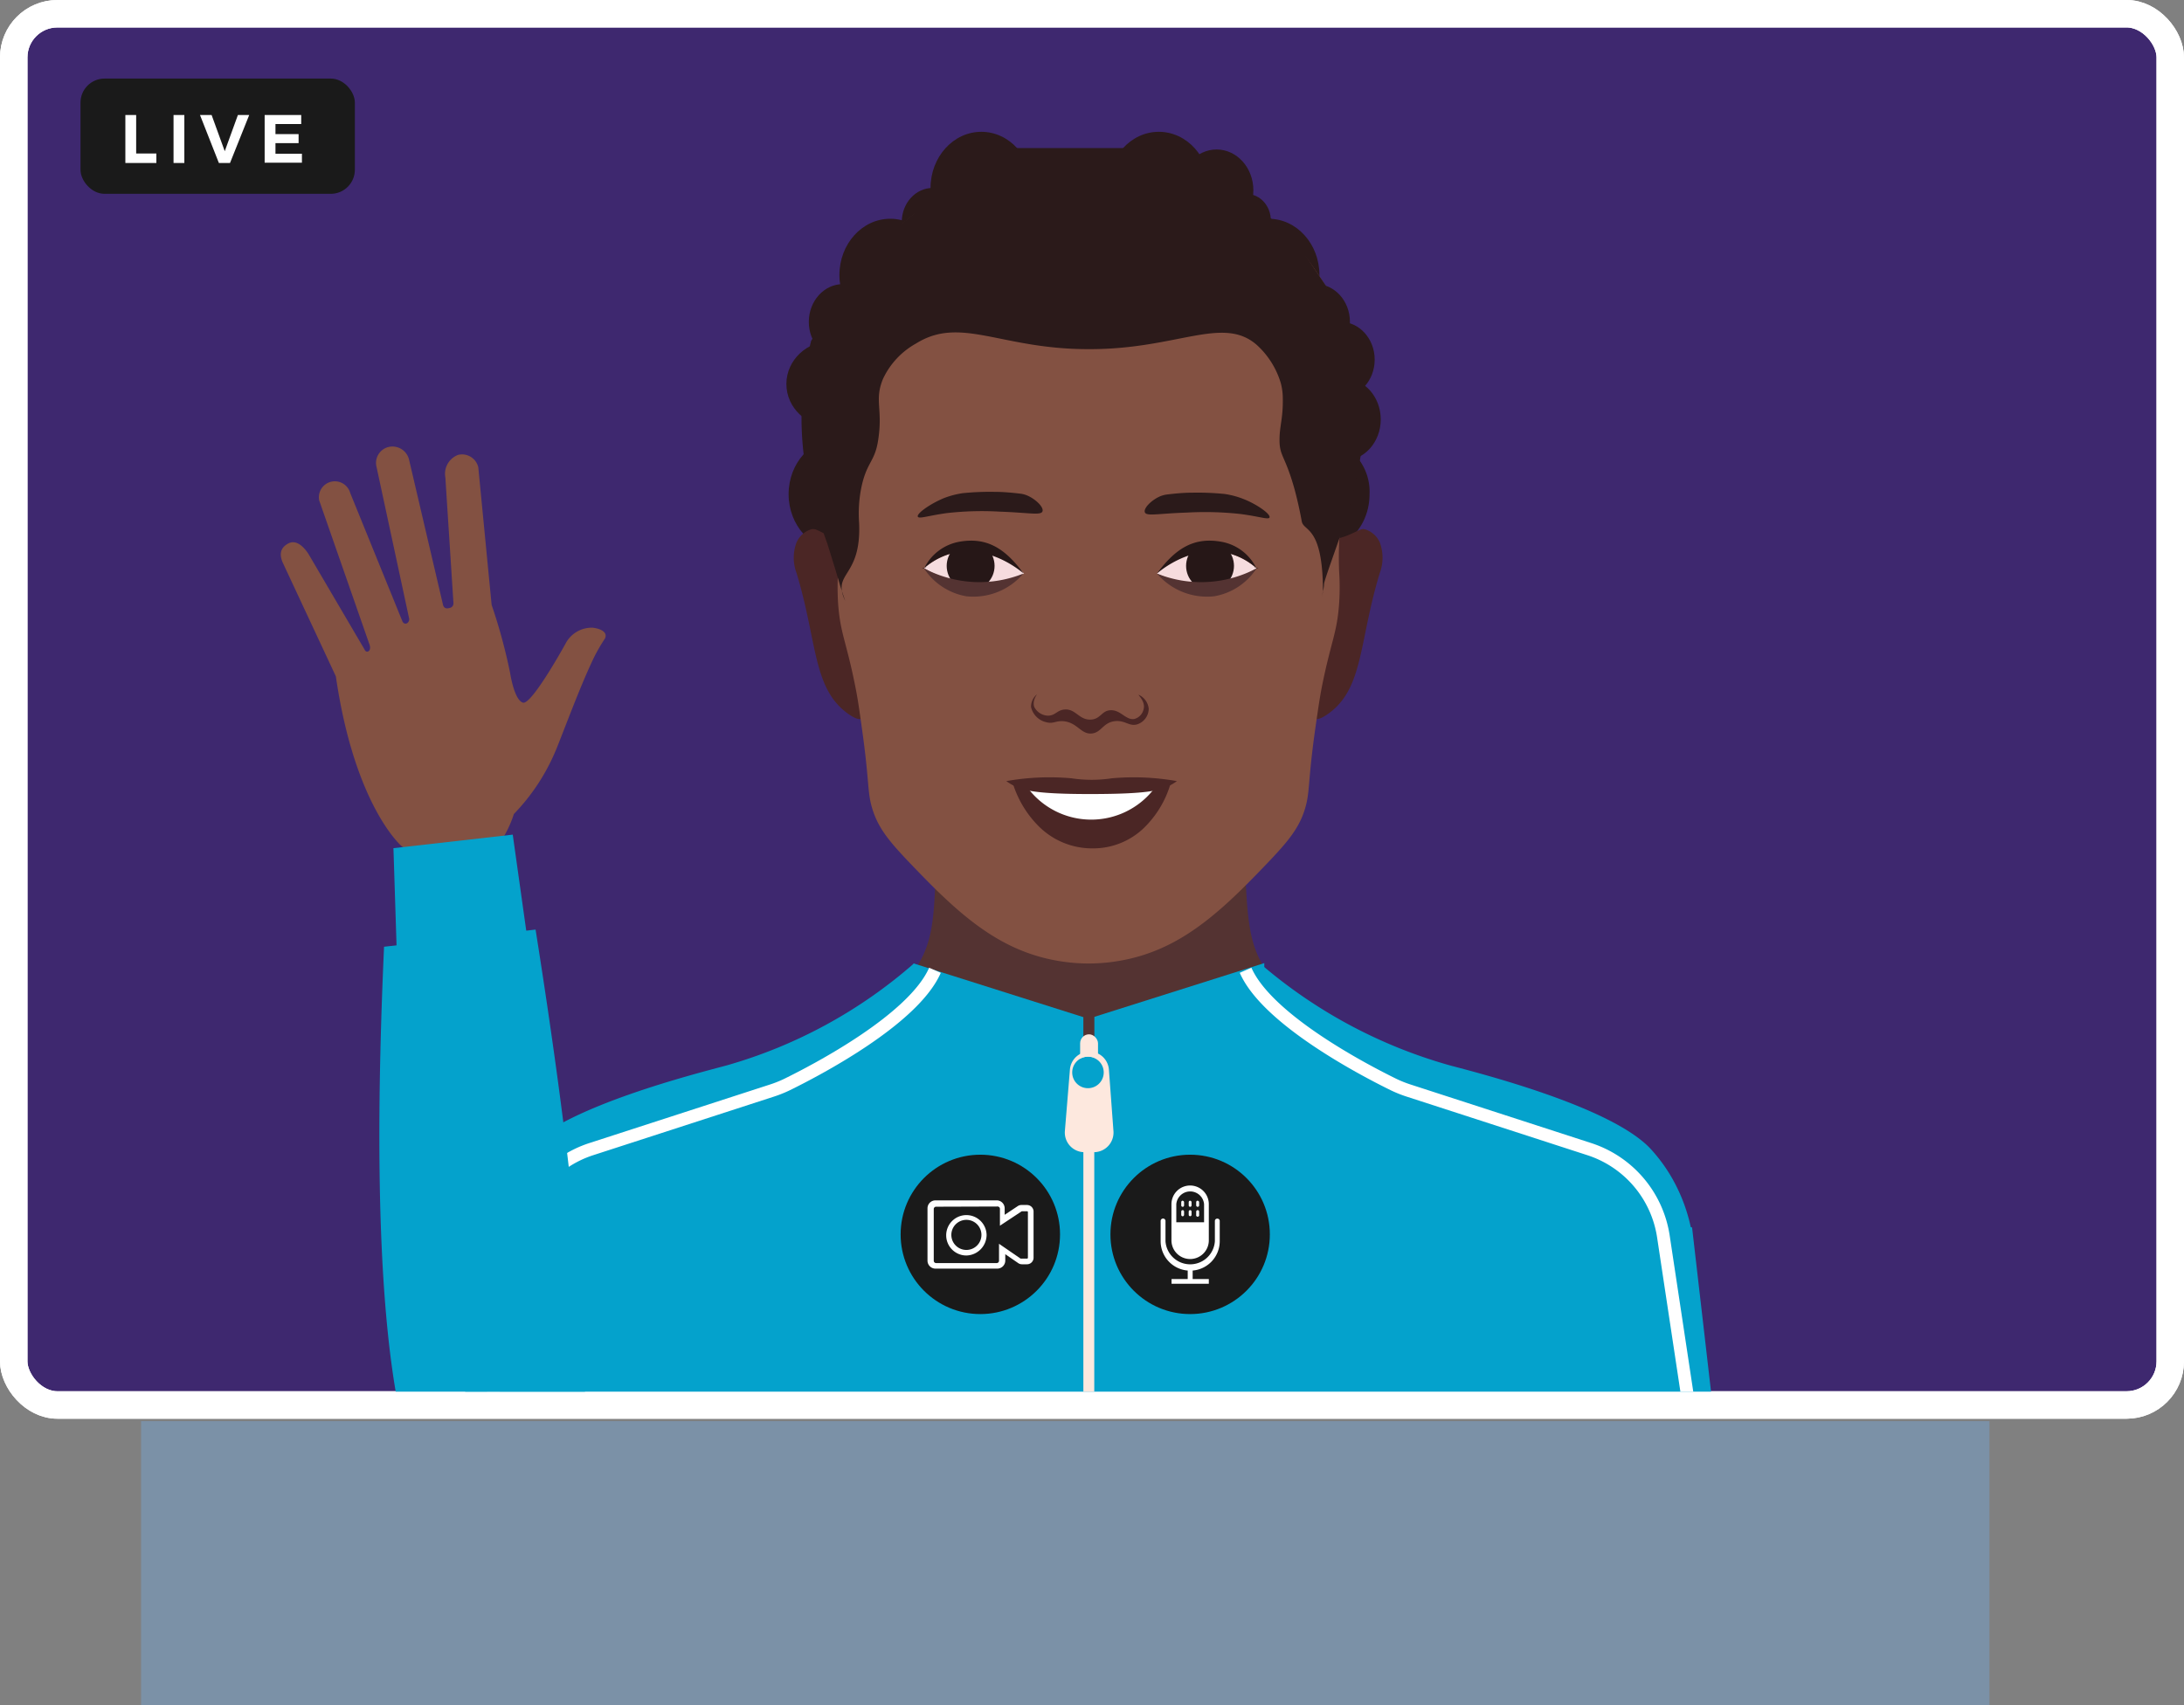 <svg xmlns="http://www.w3.org/2000/svg" xmlns:xlink="http://www.w3.org/1999/xlink" viewBox="0 0 216.21 168.83"><rect x="0" y="0" width="216.21" height="168.83" fill="#808080" stroke="none"/><defs><style>.cls-1,.cls-16,.cls-5{fill:none;}.cls-2{fill:#3e286f;}.cls-16,.cls-2,.cls-5{stroke:#fff;stroke-miterlimit:10;}.cls-2,.cls-5{stroke-width:2.72px;}.cls-3{fill:#1a1a1a;}.cls-4{fill:#fff;}.cls-6{fill:#7b91a7;}.cls-7{clip-path:url(#clip-path);}.cls-8{fill:#543332;}.cls-9{fill:#04a2cc;}.cls-10{fill:#2b1a1a;}.cls-11{fill:#4b2625;}.cls-12{fill:#835142;}.cls-13{fill:#f6dcde;}.cls-14{fill:#261717;}.cls-15{fill:#fde8de;}.cls-16{stroke-width:1.26px;}</style><clipPath id="clip-path" transform="translate(-2.33 -7.11)"><rect class="cls-1" width="219.87" height="144.9"/></clipPath></defs><g id="Laag_2" data-name="Laag 2"><g id="Laag_1-2" data-name="Laag 1"><rect class="cls-2" x="1.36" y="1.36" width="213.49" height="137.75" rx="4.32"/><rect class="cls-3" x="7.97" y="7.78" width="27.16" height="11.41" rx="2.38"/><path class="cls-4" d="M14.74,18.5h1.07v3.81h2v.94H14.74Z" transform="translate(-2.33 -7.11)"/><path class="cls-4" d="M19.51,18.5h1.07v4.75H19.51Z" transform="translate(-2.33 -7.11)"/><path class="cls-4" d="M22.13,18.5h1.15l1.3,3.58,1.3-3.58H27L25.1,23.25H24Z" transform="translate(-2.33 -7.11)"/><path class="cls-4" d="M28.53,18.5h3.62v.89H29.6v1h2.29v.89H29.6v1.05h2.62v.89H28.53Z" transform="translate(-2.33 -7.11)"/><rect class="cls-5" x="1.36" y="1.36" width="213.49" height="137.75" rx="4.32"/><rect class="cls-6" x="13.97" y="140.71" width="182.98" height="28.12"/><g class="cls-7"><path class="cls-8" d="M110.5,141.24c27.78-.1,44.48-20.15,46.9-23.15A113,113,0,0,1,137,110c-6.42-3.31-9.3-5.59-10.49-9.17-.58-1.77-.78-3.91-.93-8.3a80.61,80.61,0,0,1,.2-9.08l-30.93.69A79.09,79.09,0,0,1,95,92.53c-.15,4.21-.24,6.32-.93,8.3-1.06,3-3.43,5.4-10,9a93.72,93.72,0,0,1-20.93,8.29C65.56,121.06,82.47,141.35,110.5,141.24Z" transform="translate(-2.33 -7.11)"/><path class="cls-9" d="M169.8,129.05a17,17,0,0,0-1.7-4.85,16,16,0,0,0-2.32-3.29c-3.86-4.24-17.22-7.59-19.94-8.32a49.11,49.11,0,0,1-18.67-10c-.62.91-6.23,8.82-16.38,9.21-11.18.44-17.59-8.65-18-9.28A48.14,48.14,0,0,1,74.3,112.59c-3,.81-16.1,4.09-19.95,8.32A16.36,16.36,0,0,0,52,124.2a16.67,16.67,0,0,0-1.7,4.85c-.88,4.53,25.08,9,24.21,13.58h79.07C152.74,138.1,170.68,133.58,169.8,129.05Z" transform="translate(-2.33 -7.11)"/><path class="cls-9" d="M50.34,129.05,47.5,152a9.42,9.42,0,0,0,7.22,10.5l19,4.37h79.49L164,163.59a11.93,11.93,0,0,0,8.41-12.69l-2.57-22.26L126.68,123Z" transform="translate(-2.33 -7.11)"/><ellipse class="cls-10" cx="83.1" cy="48.93" rx="5.03" ry="5.57"/><ellipse class="cls-10" cx="83.45" cy="31.87" rx="3.38" ry="3.74"/><ellipse class="cls-10" cx="88.13" cy="27.23" rx="5.03" ry="5.57"/><ellipse class="cls-10" cx="114.72" cy="18.62" rx="5.03" ry="5.57"/><ellipse class="cls-10" cx="97.15" cy="18.62" rx="5.03" ry="5.57"/><ellipse class="cls-10" cx="120.44" cy="18.84" rx="3.64" ry="4.04"/><ellipse class="cls-10" cx="125.77" cy="28.95" rx="2.37" ry="2.62" transform="translate(-2.42 -6.72) rotate(-0.18)"/><ellipse class="cls-10" cx="92.32" cy="21.99" rx="3.05" ry="3.38"/><path class="cls-10" d="M127.91,56.05a5.35,5.35,0,0,0,5,5.56c2.78,0,5-2.49,5-5.56a5.32,5.32,0,0,0-5-5.57C130.17,50.48,128,53,127.91,56.05Z" transform="translate(-2.33 -7.11)"/><ellipse class="cls-10" cx="133.01" cy="41.53" rx="3.68" ry="4.08"/><ellipse class="cls-10" cx="83.2" cy="43.41" rx="3.68" ry="2.19"/><ellipse class="cls-10" cx="82.37" cy="38.02" rx="4.52" ry="4.27"/><ellipse class="cls-10" cx="132.71" cy="35.61" rx="3.38" ry="3.74"/><ellipse class="cls-10" cx="130.26" cy="31.87" rx="3.38" ry="3.74"/><ellipse class="cls-10" cx="125.59" cy="27.23" rx="5.03" ry="5.57"/><path class="cls-11" d="M137.47,59.52a2.36,2.36,0,0,1,1.46,1.31,4.34,4.34,0,0,1,0,3c-2.08,6.79-1.59,11.42-5.08,13.93-.95.69-1.3.57-1.43.49-1-.55.34-3.7.66-9,.25-4.28-.24-8,1.14-8.68.26-.11.45-.07,1.29-.36C136.72,59.76,137,59.4,137.47,59.52Z" transform="translate(-2.33 -7.11)"/><path class="cls-11" d="M82.63,59.52a2.34,2.34,0,0,0-1.45,1.31,4.28,4.28,0,0,0,0,3c2.07,6.79,1.59,11.42,5.08,13.93.95.69,1.29.57,1.43.49,1-.55-.34-3.7-.66-9-.25-4.28.23-8-1.14-8.68-.26-.11-.45-.07-1.29-.36C83.39,59.76,83.16,59.4,82.63,59.52Z" transform="translate(-2.33 -7.11)"/><path class="cls-12" d="M132.44,33.7c-5-7.28-13.85-11.29-22.44-11.26s-17.29,4-22.21,11.26c-.87,1.28-4.91,6.74-4.37,13.69.38,4.94,2.16,9.51,1.88,16.29a25.65,25.65,0,0,0,0,3.18c.22,3,.8,3.71,1.68,8.11.27,1.32.4,2.28.67,4.21.8,5.64.5,6.34,1.08,8.14.69,2.16,2.07,3.59,4.85,6.46,4.61,4.74,8.59,7.92,14.48,8.61a17.77,17.77,0,0,0,4.08,0c5.9-.69,9.88-3.87,14.49-8.61,2.78-2.87,4.16-4.3,4.85-6.46.57-1.8.27-2.5,1.07-8.14.28-1.93.41-2.89.67-4.21.89-4.4,1.47-5.16,1.68-8.11a23.79,23.79,0,0,0,0-3.18c-.27-6.78,1.51-11.35,1.89-16.29C137.33,40.69,133.52,35.3,132.44,33.7Z" transform="translate(-2.33 -7.11)"/><path class="cls-13" d="M126.73,63.38a7,7,0,0,0-3.94-1.72,7.63,7.63,0,0,0-5.92,2.24,10.44,10.44,0,0,0,5.67.95A10.26,10.26,0,0,0,126.73,63.38Z" transform="translate(-2.33 -7.11)"/><path class="cls-14" d="M126.66,63.28c-.62.07.69,0,.07.1a6.54,6.54,0,0,0-2.8-1.49c-3.69-.9-6.81,1.79-7.06,2,1.87-2.53,3.71-3.65,6.47-3.12A4.78,4.78,0,0,1,126.66,63.28Z" transform="translate(-2.33 -7.11)"/><ellipse class="cls-14" cx="119.79" cy="56.03" rx="2.37" ry="2.4"/><path class="cls-8" d="M126.73,63.38a11.68,11.68,0,0,1-9.86.52,6.52,6.52,0,0,0,5.65,2.25A6.26,6.26,0,0,0,126.73,63.38Z" transform="translate(-2.33 -7.11)"/><path class="cls-13" d="M93.8,63.38a7.09,7.09,0,0,1,4-1.72,7.62,7.62,0,0,1,5.91,2.24,10.23,10.23,0,0,1-9.86-.52Z" transform="translate(-2.33 -7.11)"/><path class="cls-14" d="M93.87,63.28c.62.07-.69,0-.07.1a6.66,6.66,0,0,1,2.8-1.49c3.69-.9,6.81,1.79,7.06,2-1.86-2.53-3.7-3.65-6.47-3.12A4.83,4.83,0,0,0,93.87,63.28Z" transform="translate(-2.33 -7.11)"/><ellipse class="cls-14" cx="96.09" cy="56.03" rx="2.37" ry="2.4"/><path class="cls-8" d="M93.8,63.38a11.86,11.86,0,0,0,5,1.36,11.69,11.69,0,0,0,4.84-.84A6.51,6.51,0,0,1,98,66.15,6.29,6.29,0,0,1,93.8,63.38Z" transform="translate(-2.33 -7.11)"/><path class="cls-11" d="M105,75.85s-.52.66-.27,1.28a1.59,1.59,0,0,0,1.33.84c.76,0,.9-.55,1.66-.61,1.07-.09,1.42,1,2.51,1s1.12-.92,2.09-.93,1.47,1,2.3.87a1.28,1.28,0,0,0,.93-1c.18-.74-.56-1.37-.5-1.4a1.7,1.7,0,0,1,1,1.38,1.65,1.65,0,0,1-1.14,1.55c-.8.23-1.17-.41-2.17-.32-1.25.12-1.37,1.19-2.41,1.23s-1.38-1.16-2.84-1.23c-.74,0-.89.27-1.53.12a2,2,0,0,1-1.56-1.52A1.56,1.56,0,0,1,105,75.85Z" transform="translate(-2.33 -7.11)"/><path class="cls-10" d="M93.2,58.28C93,58,94.39,57,95.8,56.42a8.66,8.66,0,0,1,1.84-.48,26.75,26.75,0,0,1,3.12-.13c.95,0,1.82.09,2.59.18a2.55,2.55,0,0,1,.67.18h0c.89.38,1.7,1.22,1.5,1.6s-1.37.1-4.19,0a30.75,30.75,0,0,0-5.32.15C94.22,58.17,93.34,58.5,93.2,58.28Z" transform="translate(-2.33 -7.11)"/><path class="cls-10" d="M128,58.36c.19-.3-1.18-1.3-2.59-1.85a8.34,8.34,0,0,0-1.84-.49,26.85,26.85,0,0,0-3.12-.13c-1,0-1.82.09-2.59.18a2.73,2.73,0,0,0-.68.18h0c-.9.39-1.7,1.23-1.5,1.61s1.36.09,4.19,0a31.77,31.77,0,0,1,5.32.15C127,58.25,127.89,58.58,128,58.36Z" transform="translate(-2.33 -7.11)"/><path class="cls-10" d="M118.36,21.77H100.1l-7.47,6.64-5,4.15-5,8.3a31,31,0,0,0-.4,13.44,59.72,59.72,0,0,0,2,6.62C86,66.6,85.16,64.11,86,66.6h0c-1.35-2.88,1.62-2.23,1.38-7.72a13.1,13.1,0,0,1,.18-3.29c.52-2.72,1.35-2.68,1.69-4.81.52-3.21-.4-4,.5-6.17A7.78,7.78,0,0,1,93,41.13c4.48-2.8,8.42.6,17.25.55,8.6,0,13.1-3.32,16.45-.46a8.3,8.3,0,0,1,2.43,3.84,5.81,5.81,0,0,1,.19,1.31c.06,2.21-.34,2.89-.32,4.41s.58,1.49,1.5,4.82c0,0,.39,1.41.7,3.13.2,1.05,2.1.39,2.1,7l-.13.49c.64-2.55-.55.74,1.85-6.07a41.37,41.37,0,0,0,1.21-4.06c.89-3.73,2.33-10.08-.19-16.37a15.34,15.34,0,0,0-1.29-2.59c-.09-.16-.2-.3-.3-.45L130,30.07Z" transform="translate(-2.33 -7.11)"/><path class="cls-4" d="M103.42,85.07l13.88.08A7.87,7.87,0,0,1,111,90.49C107.85,90.8,104.79,88.63,103.42,85.07Z" transform="translate(-2.33 -7.11)"/><path class="cls-11" d="M116.48,85.34a7.87,7.87,0,0,1-12.29-.06l-1.59-.6A10.35,10.35,0,0,0,105.24,89a7.48,7.48,0,0,0,5.25,2.11,7.23,7.23,0,0,0,5.06-2,10.06,10.06,0,0,0,2.66-4.4Z" transform="translate(-2.33 -7.11)"/><path class="cls-11" d="M112.4,84.17a13.33,13.33,0,0,1-4,0,24.51,24.51,0,0,0-6.45.28,6,6,0,0,0,.64.4c1,.55,2.46.89,7.86.88s6.72-.33,7.75-.88a5,5,0,0,0,.64-.4A24.51,24.51,0,0,0,112.4,84.17Z" transform="translate(-2.33 -7.11)"/><polygon class="cls-9" points="90.44 95.39 107.25 100.71 107.25 109.06 90.44 105.23 90.44 95.39"/><polygon class="cls-9" points="125.16 95.36 108.34 100.68 108.34 109.02 125.16 105.2 125.16 95.36"/><rect class="cls-15" x="107.25" y="104.69" width="1.08" height="55.05"/><rect class="cls-15" x="106.93" y="102.41" width="1.77" height="5.91" rx="0.89"/><circle class="cls-9" cx="107.73" cy="106.3" r="1.68"/><path class="cls-15" d="M112.56,119.11l-.45-6.08a1.93,1.93,0,0,0-1.93-1.8h0a1.94,1.94,0,0,0-1.93,1.78l-.5,6.09a1.94,1.94,0,0,0,1.93,2.09h.95A1.94,1.94,0,0,0,112.56,119.11Zm-2.4-4.26a1.56,1.56,0,1,1,0-3.11,1.56,1.56,0,0,1,0,3.11Z" transform="translate(-2.33 -7.11)"/><path class="cls-16" d="M49.09,158.67l4.43-29.14a10.8,10.8,0,0,1,7.34-8.64l17.89-5.8a11.76,11.76,0,0,0,1.52-.61c2.83-1.39,12.47-6.4,14.62-11.3" transform="translate(-2.33 -7.11)"/><path class="cls-16" d="M171.4,158.67,167,129.53a10.78,10.78,0,0,0-7.33-8.64l-17.89-5.8a11.76,11.76,0,0,1-1.52-.61c-2.83-1.39-12.47-6.4-14.62-11.3" transform="translate(-2.33 -7.11)"/><path class="cls-12" d="M61,69.26a2.93,2.93,0,0,0-2.69,1.59s-3.34,6.08-4.21,5.83-1.27-2.94-1.27-2.94A54.34,54.34,0,0,0,51,67L49.68,53.38a1.65,1.65,0,0,0-2-1.23,2,2,0,0,0-1.26,2.24l.8,12.43a.45.45,0,0,1-.36.48c-.22.06-.52.12-.66-.25L42.83,52.64a1.69,1.69,0,0,0-2-1.28,1.62,1.62,0,0,0-1.22,2l3.21,14.93c.13.43-.38.82-.64.37L37,55.92a1.58,1.58,0,0,0-3.07.74l5,14.33c.18.64-.35.84-.51.43h0l-5.57-9.49c-.53-.8-1.26-1.41-2-1s-.88,1-.56,1.82l5.29,11.33c1.87,12.86,6.5,16.8,6.5,16.8,8.31,6.66,11.12-3.17,11.12-3.17a20.32,20.32,0,0,0,4.2-6.42c.66-1.6,2.41-6.37,3.76-9.14a17.65,17.65,0,0,1,1.06-1.82C62.48,69.81,62,69.38,61,69.26Z" transform="translate(-2.33 -7.11)"/><polygon class="cls-9" points="50.76 82.64 38.95 83.98 39.29 94.64 52.24 93.17 50.76 82.64"/><path class="cls-9" d="M41.84,146.72c0,.14,0,.55,0,.56v.12a9.26,9.26,0,0,0,10.16,8,9.5,9.5,0,0,0,8.23-10.19c.06-1.37.36-13-4.88-46.06l-15,1.7C39.8,113.18,39.24,133.78,41.84,146.72Z" transform="translate(-2.33 -7.11)"/></g><circle class="cls-3" cx="97.05" cy="122.22" r="7.89"/><circle class="cls-3" cx="117.82" cy="122.22" r="7.89"/><path class="cls-4" d="M101,132.72H94.94a.79.79,0,0,1-.79-.79v-5.18a.79.79,0,0,1,.79-.79H101a.79.79,0,0,1,.79.79v.64l1.31-.87a.64.64,0,0,1,.35-.1H104a.65.65,0,0,1,.65.64v4.58a.65.65,0,0,1-.65.65h-.5a.64.64,0,0,1-.36-.11l-1.29-.89v.64A.8.8,0,0,1,101,132.72Zm-6-6.13a.23.23,0,0,0-.23.23v5.12a.23.23,0,0,0,.23.23h6a.23.23,0,0,0,.23-.23v-1.68l2.14,1.47H104a.09.09,0,0,0,.09-.08v-4.53a.08.08,0,0,0-.09-.08h-.52l-2.16,1.43v-1.67a.23.23,0,0,0-.23-.23Zm3,4.83a2,2,0,1,1,2-2A2.05,2.05,0,0,1,98,131.42Zm0-3.53a1.49,1.49,0,1,0,1.49,1.49A1.49,1.49,0,0,0,98,127.89Z" transform="translate(-2.33 -7.11)"/><path class="cls-4" d="M120.15,126.93a.14.14,0,0,0-.14.14v.32a.14.14,0,1,0,.28,0v-.32A.14.14,0,0,0,120.15,126.93Zm-.74,0a.14.14,0,0,0-.14.14v.32a.15.15,0,0,0,.14.15.15.15,0,0,0,.14-.15v-.32A.14.14,0,0,0,119.41,126.93Zm0-.94a.15.15,0,0,0-.14.15v.32a.14.14,0,0,0,.14.14.14.14,0,0,0,.14-.14v-.32A.15.15,0,0,0,119.41,126Zm.74,0a.15.15,0,0,0-.14.15v.32a.14.14,0,1,0,.28,0v-.32A.15.15,0,0,0,120.15,126Zm.75.94a.15.15,0,0,0-.15.14v.32a.15.15,0,1,0,.29,0v-.32A.14.14,0,0,0,120.9,126.93Zm1.93.84a.23.23,0,0,0-.23.23v2a2.45,2.45,0,0,1-4.89,0v-2a.24.24,0,0,0-.48,0v2a2.92,2.92,0,0,0,2.68,2.91v.84h-1.6v.47H122v-.47h-1.6v-.84a2.92,2.92,0,0,0,2.68-2.91v-2A.23.23,0,0,0,122.83,127.77Zm-2.68,4h0a1.85,1.85,0,0,0,1.85-1.85v-3.58a1.85,1.85,0,0,0-1.85-1.85h0a1.85,1.85,0,0,0-1.85,1.85v3.58A1.85,1.85,0,0,0,120.15,131.77Zm-1.37-5.43a1.38,1.38,0,0,1,2.75,0v1.79h-2.75Zm2.12-.35a.15.15,0,0,0-.15.15v.32a.15.15,0,0,0,.15.14.14.14,0,0,0,.14-.14v-.32A.15.15,0,0,0,120.9,126Z" transform="translate(-2.33 -7.11)"/></g></g></svg>